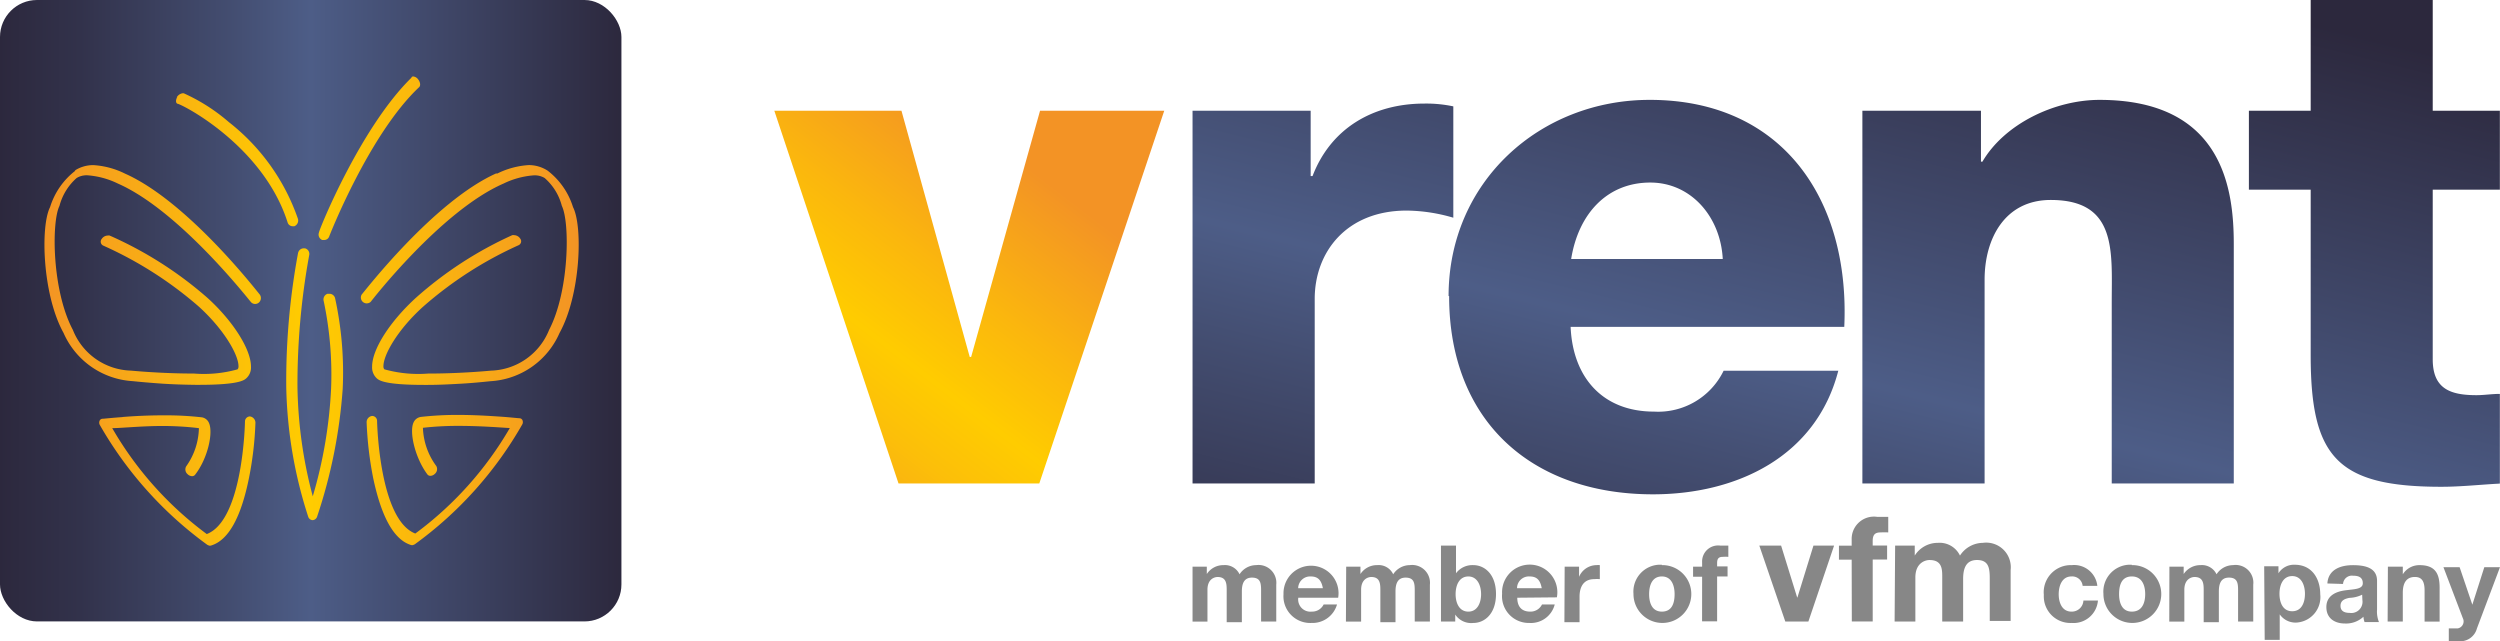 <svg xmlns="http://www.w3.org/2000/svg" xmlns:xlink="http://www.w3.org/1999/xlink" width="273.024" height="70.039" viewBox="0 0 273.024 70.039"><defs><style>.a{fill:#878787;}.b{fill:url(#a);}.c{fill:url(#b);}.d{fill:url(#c);}.e{fill:url(#d);}</style><linearGradient id="a" y1="0.55" x2="1" y2="0.55" gradientUnits="objectBoundingBox"><stop offset="0" stop-color="#2c283d"/><stop offset="0.13" stop-color="#32324b"/><stop offset="0.37" stop-color="#434d70"/><stop offset="0.5" stop-color="#4d5d87"/><stop offset="1" stop-color="#2c283d"/></linearGradient><linearGradient id="b" x1="-0.002" y1="0.565" x2="0.998" y2="0.565" gradientUnits="objectBoundingBox"><stop offset="0" stop-color="#f39325"/><stop offset="0.06" stop-color="#f59b20"/><stop offset="0.35" stop-color="#fcbf09"/><stop offset="0.5" stop-color="#fc0"/><stop offset="0.7" stop-color="#fbb70d"/><stop offset="1" stop-color="#f39325"/></linearGradient><linearGradient id="c" x1="0.152" y1="1.29" x2="0.903" y2="0.353" xlink:href="#b"/><linearGradient id="d" x1="0.075" y1="1.441" x2="0.949" y2="0.107" xlink:href="#a"/></defs><g transform="translate(-24.39 -24.39)"><path class="a" d="M129.442,71.249c-.153-.835-.515-1.28-1.308-1.28a1.308,1.308,0,0,0-1.388,1.222l0,.058Zm-2.685,1.043a1.335,1.335,0,0,0,1.475,1.516,1.394,1.394,0,0,0,1.294-.779h1.461a2.784,2.784,0,0,1-2.783,2.017,2.923,2.923,0,0,1-3.066-2.77,3.047,3.047,0,0,1,.006-.374,3.005,3.005,0,0,1,6.008-.2,3.092,3.092,0,0,1-.039.589Z" transform="translate(39.418 17.376)"/><path class="a" d="M130.068,68.922h1.558v.807h0a2.142,2.142,0,0,1,1.823-.974,1.754,1.754,0,0,1,1.753,1,2.172,2.172,0,0,1,1.809-1,1.949,1.949,0,0,1,2.193,1.668,2,2,0,0,1,.006.474v4.021h-1.656V71.51c0-.793-.07-1.391-1-1.391s-1.1.765-1.1,1.53v3.339H133.8V71.552c0-.7,0-1.5-.988-1.5-.334,0-1.113.209-1.113,1.391v3.478H130.04Z" transform="translate(41.338 17.352)"/><path class="a" d="M118,68.922h1.558v.807h0a2.142,2.142,0,0,1,1.823-.974,1.768,1.768,0,0,1,1.753,1,2.172,2.172,0,0,1,1.809-1,1.949,1.949,0,0,1,2.193,1.668,2,2,0,0,1,.006.474v4.021h-1.656V71.51c0-.793-.07-1.391-1-1.391s-1.1.765-1.1,1.53v3.339h-1.656V71.552c0-.7,0-1.5-.988-1.5-.334,0-1.113.209-1.113,1.391v3.478H118Z" transform="translate(36.627 17.352)"/><path class="a" d="M140.491,70.587c-.974,0-1.391.918-1.391,1.934s.431,1.906,1.391,1.906,1.391-.918,1.391-1.906-.431-1.934-1.391-1.934M137.5,67.22h1.642v3.019h0a2.227,2.227,0,0,1,1.892-.89c1.2,0,2.476.96,2.476,3.158s-1.28,3.158-2.476,3.158a2.1,2.1,0,0,1-1.976-.918h0v.765H137.5Z" transform="translate(44.257 16.758)"/><path class="a" d="M146.63,71.283c-.153-.835-.5-1.28-1.308-1.28a1.292,1.292,0,0,0-1.387,1.192q0,.044,0,.088Zm-2.671,1.043c0,1.043.556,1.516,1.391,1.516a1.389,1.389,0,0,0,1.308-.779h1.391a2.686,2.686,0,0,1-2.783,2.017,2.921,2.921,0,0,1-2.975-2.867,2.7,2.7,0,0,1,.011-.319,3.019,3.019,0,1,1,5.982.39Z" transform="translate(46.132 17.342)"/><path class="a" d="M147.218,68.92h1.572v1.113h0a2.087,2.087,0,0,1,1.906-1.28,1.573,1.573,0,0,1,.362,0v1.53a3.578,3.578,0,0,0-.6,0c-1.2,0-1.614.877-1.614,1.92v2.783H147.19Z" transform="translate(48.048 17.354)"/><path class="a" d="M155.715,73.841c1.127,0,1.391-.96,1.391-1.906S156.773,70,155.715,70s-1.391.96-1.391,1.934.334,1.906,1.391,1.906m0-5.078a3.158,3.158,0,1,1-3.1,3.214v-.083a2.937,2.937,0,0,1,2.684-3.168,3.005,3.005,0,0,1,.419,0" transform="translate(50.166 17.344)"/><path class="a" d="M158.278,70.62h-.988v-1.1h.988v-.473a1.75,1.75,0,0,1,2-1.823h.863V68.45a4.287,4.287,0,0,0-.6,0c-.445,0-.626.181-.626.682v.362h1.141v1.1h-1.141v4.9h-1.642Z" transform="translate(52 16.753)"/><path class="a" d="M167.846,75.512h-2.518L162.49,67.22h2.379l1.753,5.662h.028L168.4,67.22h2.254Z" transform="translate(54.035 16.758)"/><path class="a" d="M170.131,69.642H168.74v-1.53h1.391v-.64a2.435,2.435,0,0,1,2.339-2.528,2.5,2.5,0,0,1,.444.024h1.21v1.7q-.417-.021-.835,0c-.612,0-.863.25-.863.946V68.1H174v1.53h-1.572v6.762h-2.282Z" transform="translate(56.48 15.867)"/><path class="a" d="M173.166,67.313h2.143V68.4h0a2.962,2.962,0,0,1,2.518-1.391,2.464,2.464,0,0,1,2.421,1.391,3.019,3.019,0,0,1,2.5-1.391,2.687,2.687,0,0,1,3.033,2.963v5.565H183.5V70.9c0-1.1-.1-2.017-1.391-2.017s-1.516,1.057-1.516,2.1v4.619h-2.282V70.958c0-.96.07-2.073-1.391-2.073-.445,0-1.544.292-1.544,1.906v4.814H173.11Z" transform="translate(58.19 16.665)"/><path class="a" d="M189.067,71.021a1.141,1.141,0,0,0-1.224-1.03c-1.057,0-1.391,1.071-1.391,1.948s.348,1.892,1.391,1.892a1.266,1.266,0,0,0,1.308-1.21h1.586a2.671,2.671,0,0,1-2.876,2.449h0a2.906,2.906,0,0,1-3.034-2.774,2.7,2.7,0,0,1,0-.3,2.964,2.964,0,0,1,2.67-3.231,2.819,2.819,0,0,1,.391-.011,2.546,2.546,0,0,1,2.783,2.268Z" transform="translate(62.768 17.353)"/><path class="a" d="M192.605,73.841c1.127,0,1.461-.96,1.461-1.906S193.732,70,192.605,70s-1.391.96-1.391,1.934.334,1.906,1.391,1.906m0-5.078a3.158,3.158,0,1,1-3.1,3.214v-.083a2.937,2.937,0,0,1,2.684-3.168,3.005,3.005,0,0,1,.419,0" transform="translate(64.6 17.344)"/><path class="a" d="M194.684,68.923h1.558v.807h0a2.187,2.187,0,0,1,1.836-.974,1.768,1.768,0,0,1,1.753,1,2.172,2.172,0,0,1,1.809-1,1.936,1.936,0,0,1,2.2,2.143v4.021h-1.656V71.51c0-.793-.07-1.391-1-1.391s-1.1.765-1.1,1.53v3.339h-1.656V71.552c0-.7,0-1.5-1-1.5-.32,0-1.113.209-1.113,1.391v3.478H194.67Z" transform="translate(66.626 17.351)"/><path class="a" d="M206.572,71.893c0-.946-.39-1.934-1.391-1.934s-1.391.96-1.391,1.934.376,1.906,1.391,1.906,1.391-.932,1.391-1.906m-4.452-3.005h1.558v.765h0a1.992,1.992,0,0,1,1.781-.932c1.878,0,2.783,1.516,2.783,3.228a2.782,2.782,0,0,1-2.456,3.075c-.058.007-.115.011-.174.014a2.1,2.1,0,0,1-1.795-.9h0v2.783h-1.642Z" transform="translate(69.541 17.345)"/><path class="a" d="M210.91,71.978a3.408,3.408,0,0,1-1.391.348c-.515.1-.974.278-.974.876s.473.765,1,.765a1.224,1.224,0,0,0,1.391-1.031,1.2,1.2,0,0,0,0-.36Zm-3.8-1.224c.1-1.544,1.475-2,2.783-2s2.643.264,2.643,1.711v3.116a3.067,3.067,0,0,0,.209,1.391h-1.572a2.214,2.214,0,0,1-.125-.584,2.777,2.777,0,0,1-2.017.737c-1.127,0-2.031-.57-2.031-1.795s1.016-1.683,2.031-1.823,1.948-.111,1.948-.779-.487-.821-1.057-.821a.968.968,0,0,0-1.1.9Z" transform="translate(71.451 17.357)"/><path class="a" d="M211.838,68.917h1.628v.835h0a2.126,2.126,0,0,1,1.837-1c1.753,0,2.184.988,2.184,2.476v3.687h-1.642V71.519c0-.988-.292-1.475-1.057-1.475s-1.322.445-1.322,1.725v3.144H211.81Z" transform="translate(73.333 17.357)"/><path class="a" d="M219.849,75.6a1.893,1.893,0,0,1-2.073,1.391,8.02,8.02,0,0,1-1,0V75.6h.96a.78.78,0,0,0,.648-.892.82.82,0,0,0-.078-.235L216.19,68.91h1.767l1.391,4.1h0l1.308-4.1h1.711Z" transform="translate(75.046 17.42)"/><rect class="b" width="67.866" height="67.866" rx="4.04" transform="translate(24.39 24.39)"/><path class="c" d="M36.395,67.593c-1.2.083-2.017.181-2.17.181h0a.361.361,0,0,0-.32.209.541.541,0,0,0,0,.431,41.737,41.737,0,0,0,11.77,13.134l.195.083h.167c1.976-.57,3.325-3.172,4.174-7.36a37.2,37.2,0,0,0,.71-6.052.7.7,0,0,0-.6-.7h0a.557.557,0,0,0-.543.57h0S49.6,78.848,45.605,80.365A37.99,37.99,0,0,1,35.282,68.8c.988,0,3.158-.237,5.565-.237a33.441,33.441,0,0,1,3.9.237,7.427,7.427,0,0,1-1.391,4.174.682.682,0,0,0,.167.863.722.722,0,0,0,.473.209.407.407,0,0,0,.32-.139c1.391-1.767,2.017-4.605,1.53-5.676a1.028,1.028,0,0,0-.765-.612A35.158,35.158,0,0,0,40.9,67.4c-1.683,0-3.283.083-4.48.181m32.528,0a1.028,1.028,0,0,0-.765.612c-.487,1.071.195,3.909,1.53,5.676a.407.407,0,0,0,.32.139.722.722,0,0,0,.473-.209.682.682,0,0,0,.167-.863,7.43,7.43,0,0,1-1.461-4.174,33.6,33.6,0,0,1,3.923-.209c2.393,0,4.563.181,5.565.237A38.015,38.015,0,0,1,68.38,80.309c-3.951-1.516-4.174-12.215-4.174-12.271a.542.542,0,0,0-.513-.569h-.029a.681.681,0,0,0-.6.7,38.975,38.975,0,0,0,.71,6.052C64.652,78.389,66,81,67.949,81.575h.167l.195-.083a41.61,41.61,0,0,0,11.77-13.134.541.541,0,0,0,0-.431.361.361,0,0,0-.32-.209h0c-.153,0-.96-.1-2.17-.181s-2.783-.181-4.48-.181a35.161,35.161,0,0,0-4.174.223M55.581,49.645a76.334,76.334,0,0,0-1.294,14.706A48.681,48.681,0,0,0,56.68,78.459a.542.542,0,0,0,.487.39h0a.558.558,0,0,0,.5-.417A56.194,56.194,0,0,0,60.45,64.518a38.122,38.122,0,0,0-.835-9.934.639.639,0,0,0-.6-.459h-.223a.655.655,0,0,0-.417.793,38.687,38.687,0,0,1,.807,9.6,49.785,49.785,0,0,1-2,11.728,49.049,49.049,0,0,1-1.67-11.881,78.452,78.452,0,0,1,1.28-14.455.624.624,0,0,0-.47-.75h-.128a.64.64,0,0,0-.612.5m21.634-8.682c-6.845,3.075-14.386,12.9-14.692,13.231a.64.64,0,0,0,.988.793s7.666-9.934,14.5-12.911a9.056,9.056,0,0,1,3.325-.9,2.115,2.115,0,0,1,1.169.292,6.05,6.05,0,0,1,1.878,3.047c.89,1.809.821,9.28-1.391,13.537a7.069,7.069,0,0,1-6.344,4.452c-2.282.209-4.772.32-6.873.32A13.806,13.806,0,0,1,65,62.375a.481.481,0,0,1-.1-.348c0-1.224,1.53-3.965,4.341-6.5a41.745,41.745,0,0,1,10.421-6.706h0A.473.473,0,0,0,79.9,48.2a.429.429,0,0,0-.071-.113.807.807,0,0,0-.64-.362.546.546,0,0,0-.223,0,41.583,41.583,0,0,0-10.574,6.887c-2.783,2.56-4.73,5.565-4.73,7.471a1.627,1.627,0,0,0,.529,1.294c.237.195.807.7,5.162.7h.376c1.238,0,2.56-.07,3.756-.139s2.282-.181,3.089-.264A8.779,8.779,0,0,0,84.13,58.41c2.31-4.174,2.56-11.631,1.475-13.746a8.012,8.012,0,0,0-2.783-3.993,3.816,3.816,0,0,0-2.059-.6,8.987,8.987,0,0,0-3.45.932m-46.037-.334a8.012,8.012,0,0,0-2.783,3.993c-1.071,2.115-.835,9.586,1.475,13.746a8.822,8.822,0,0,0,7.555,5.259c.807.083,1.892.181,3.089.264s2.518.125,3.756.139h.376c4.355,0,4.925-.5,5.162-.7a1.585,1.585,0,0,0,.529-1.294c0-1.85-1.906-4.911-4.716-7.471A41.7,41.7,0,0,0,35,47.767a.545.545,0,0,0-.223,0,.807.807,0,0,0-.64.362.473.473,0,0,0,.054.666.48.48,0,0,0,.113.071A41.9,41.9,0,0,1,44.743,55.53c2.783,2.532,4.327,5.273,4.327,6.5a.481.481,0,0,1-.1.348,13.627,13.627,0,0,1-4.758.459c-2.1,0-4.605-.111-6.887-.32a7.04,7.04,0,0,1-6.344-4.452c-2.268-4.257-2.351-11.728-1.461-13.537A6.151,6.151,0,0,1,31.4,41.478a2.115,2.115,0,0,1,1.169-.292,9.056,9.056,0,0,1,3.325.9C42.683,45.068,50.335,54.96,50.405,55a.61.61,0,0,0,.858.111l.018-.014a.654.654,0,0,0,.111-.89c-.292-.334-7.861-10.156-14.706-13.2a8.987,8.987,0,0,0-3.45-.932,3.69,3.69,0,0,0-2.059.6M42.391,32.63c-.195.32-.181.654,0,.737h0c.4,0,9.349,4.536,12.035,12.939a.585.585,0,0,0,.557.445h.181a.669.669,0,0,0,.4-.807,22.888,22.888,0,0,0-7.555-10.574,20.073,20.073,0,0,0-4.925-3.144h-.111a.905.905,0,0,0-.654.459m25.655-2.17c-5.565,5.426-10.1,16.612-10.115,16.918a.64.64,0,0,0,.362.821h.209a.584.584,0,0,0,.557-.417S63.33,36.706,68.8,31.559c.181-.167.125-.543-.1-.835a.781.781,0,0,0-.543-.334.277.277,0,0,0-.195.083" transform="translate(1.365 2.348)"/><path class="d" d="M114.192,33.08l-7.527,26.893h-.153L99.055,33.08H85.17L98.735,73.789h15.374L127.757,33.08Z" transform="translate(23.782 3.4)"/><path class="e" d="M131.064,43.617H130.9V36.48H118V77.189h13.342V57.029c0-5.092,3.45-9.642,10.045-9.642a18.574,18.574,0,0,1,5.092.779V36.007a14.213,14.213,0,0,0-3.144-.306c-5.718,0-10.268,2.783-12.229,7.916m36.883.71c4.466,0,7.68,3.756,7.916,8.348H159.349c.793-4.939,3.923-8.348,8.64-8.348m-21.968,12.4c0,13.648,9.015,21.648,22.26,21.648,9.1,0,17.808-4.076,20.243-13.5H176a7.945,7.945,0,0,1-7.61,4.466c-5.565,0-8.862-3.687-9.1-9.252h29.885c.64-13.8-6.664-24.792-21.245-24.792-12.007,0-21.968,8.946-21.968,21.426m58.294-14.678h-.153V36.48H191.153V77.189H204.5V54.928c0-4.466,2.2-8.7,7.221-8.7,7.29,0,6.664,5.649,6.664,11.214V77.189h13.328V51.075c0-5.885-1.085-15.777-14.664-15.777-4.856,0-10.351,2.588-12.786,6.748M253.441,24.39H240.112V36.48h-6.748v8.626h6.748V63.193c0,11.13,2.894,14.358,14.274,14.358,2.129,0,4.257-.237,6.386-.348V67.408c-.876,0-1.725.139-2.546.139-2.894,0-4.786-.71-4.786-3.923V45.106h7.332V36.48h-7.332Z" transform="translate(36.627)"/></g></svg>